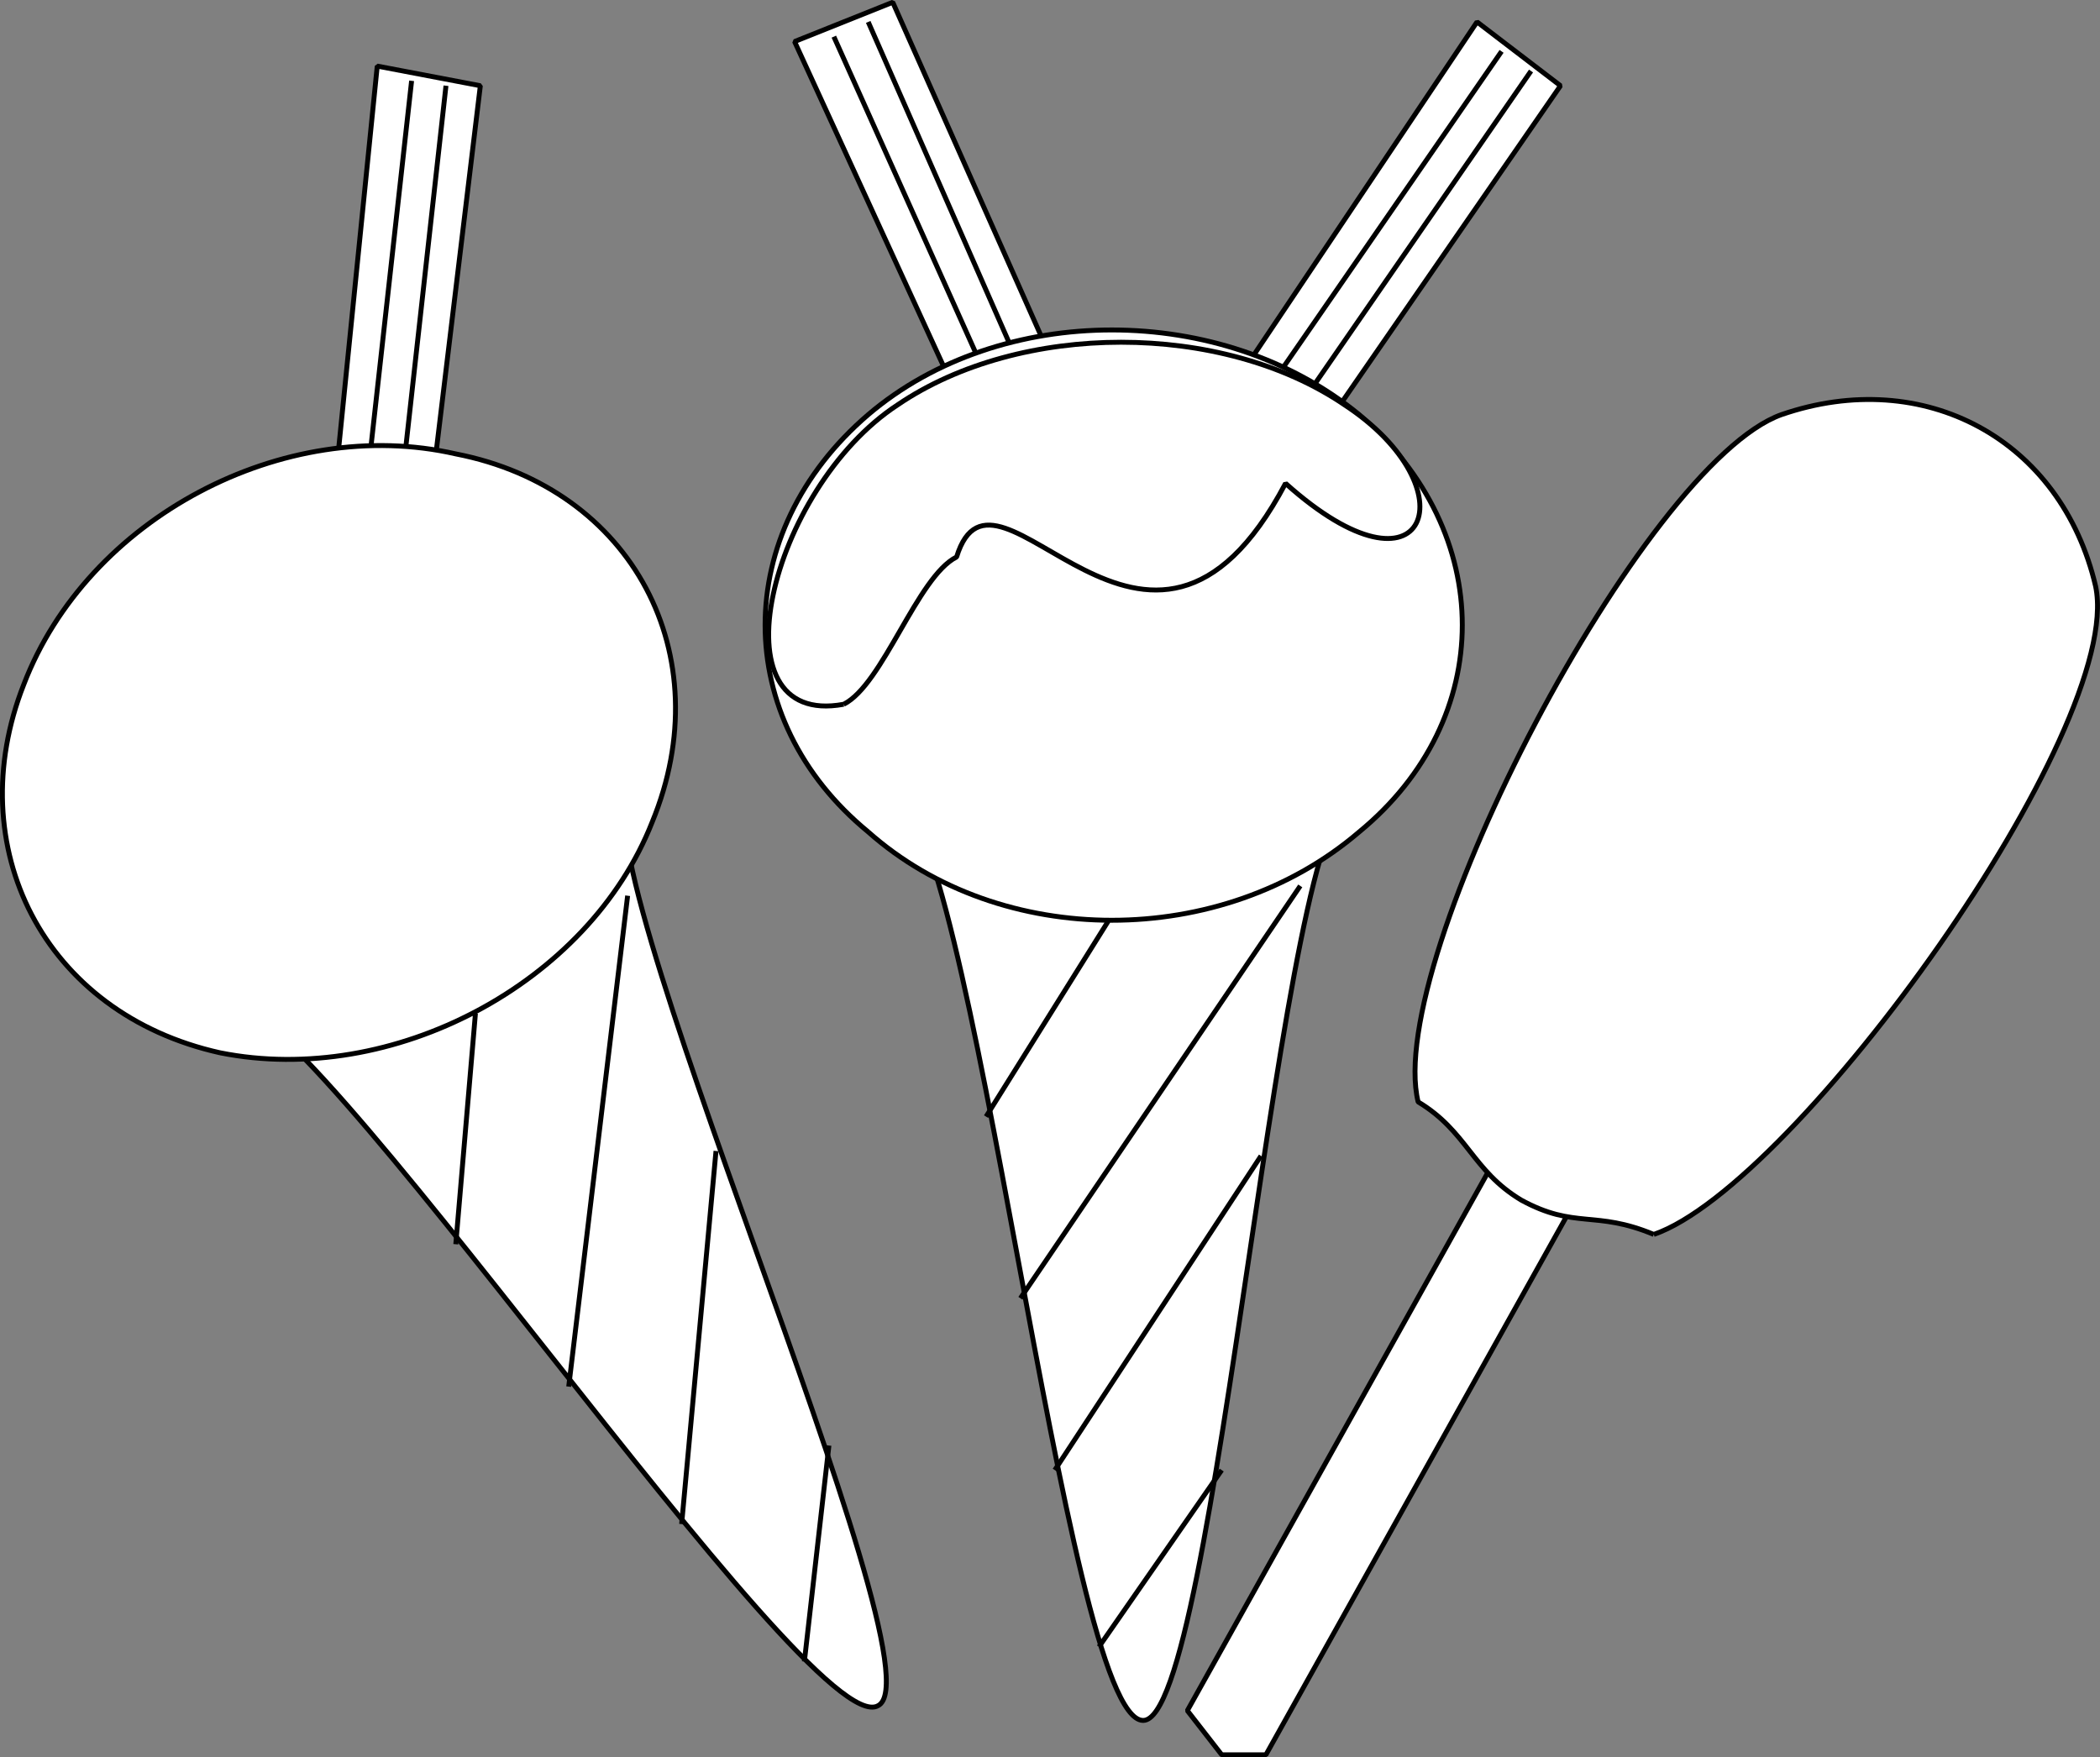 <svg xmlns="http://www.w3.org/2000/svg" width="427.717" height="357.964" version="1.2"><rect width="100%" height="100%" fill="#808080" stroke="none"/><g fill="#fff" fill-rule="evenodd" stroke="#000" stroke-linejoin="bevel" font-family="'Sans Serif'" font-size="12.5" font-weight="400"><path d="m211.833 117.464-50-109 20-8 48 108-18 9m-42-110 48 107m-41-110 47 107m10-7 67-100 17 13-67 97-17-10m72-94-67 97m73-93-67 97" vector-effect="non-scaling-stroke"/><path d="M181.833 162.464c16 0 35 188 51 188 15 0 28-188 43-188 27-25 21-47-5-72-14 102-58 147-95 0-26 25-20 47 6 72" vector-effect="non-scaling-stroke"/><path d="M176.833 169.464c27 24 72 24 100 0 28-23 28-61 0-85-28-23-73-23-100 0-28 24-28 62 0 85m49 18-25 40m64-47-57 84m49-29-42 64m34 0-25 36" vector-effect="non-scaling-stroke"/><path d="M171.833 143.464c8-4 15-26 23-30 8-26 39 38 67-15 29 26 38 1 12-16-25-17-66-17-91 0-26 17-38 66-11 61m137 85 16 9-67 120h-9l-7-9 67-120" vector-effect="non-scaling-stroke"/><path d="M336.833 251.464c29-10 96-103 90-132-7-30-35-45-64-35-28 10-81 111-74 140 10 6 11 14 21 20 11 6 15 2 27 7m-272-119 12-119 21 4-14 116-19-1m19-116-13 117m20-116-13 117" vector-effect="non-scaling-stroke"/><path d="M45.833 204.464c14-7 119 151 133 143 14-7-64-179-50-187 12-34-4-51-38-60 35 96 17 157-84 44-11 34 4 51 39 60" vector-effect="non-scaling-stroke"/><path d="M44.833 214.464c35 7 75-14 88-47 14-34-4-68-40-75-35-8-75 13-88 47-13 33 4 67 40 75m52-8-4 47m35-71-12 100m30-48-7 76m30-16-5 44" vector-effect="non-scaling-stroke"/></g></svg>
